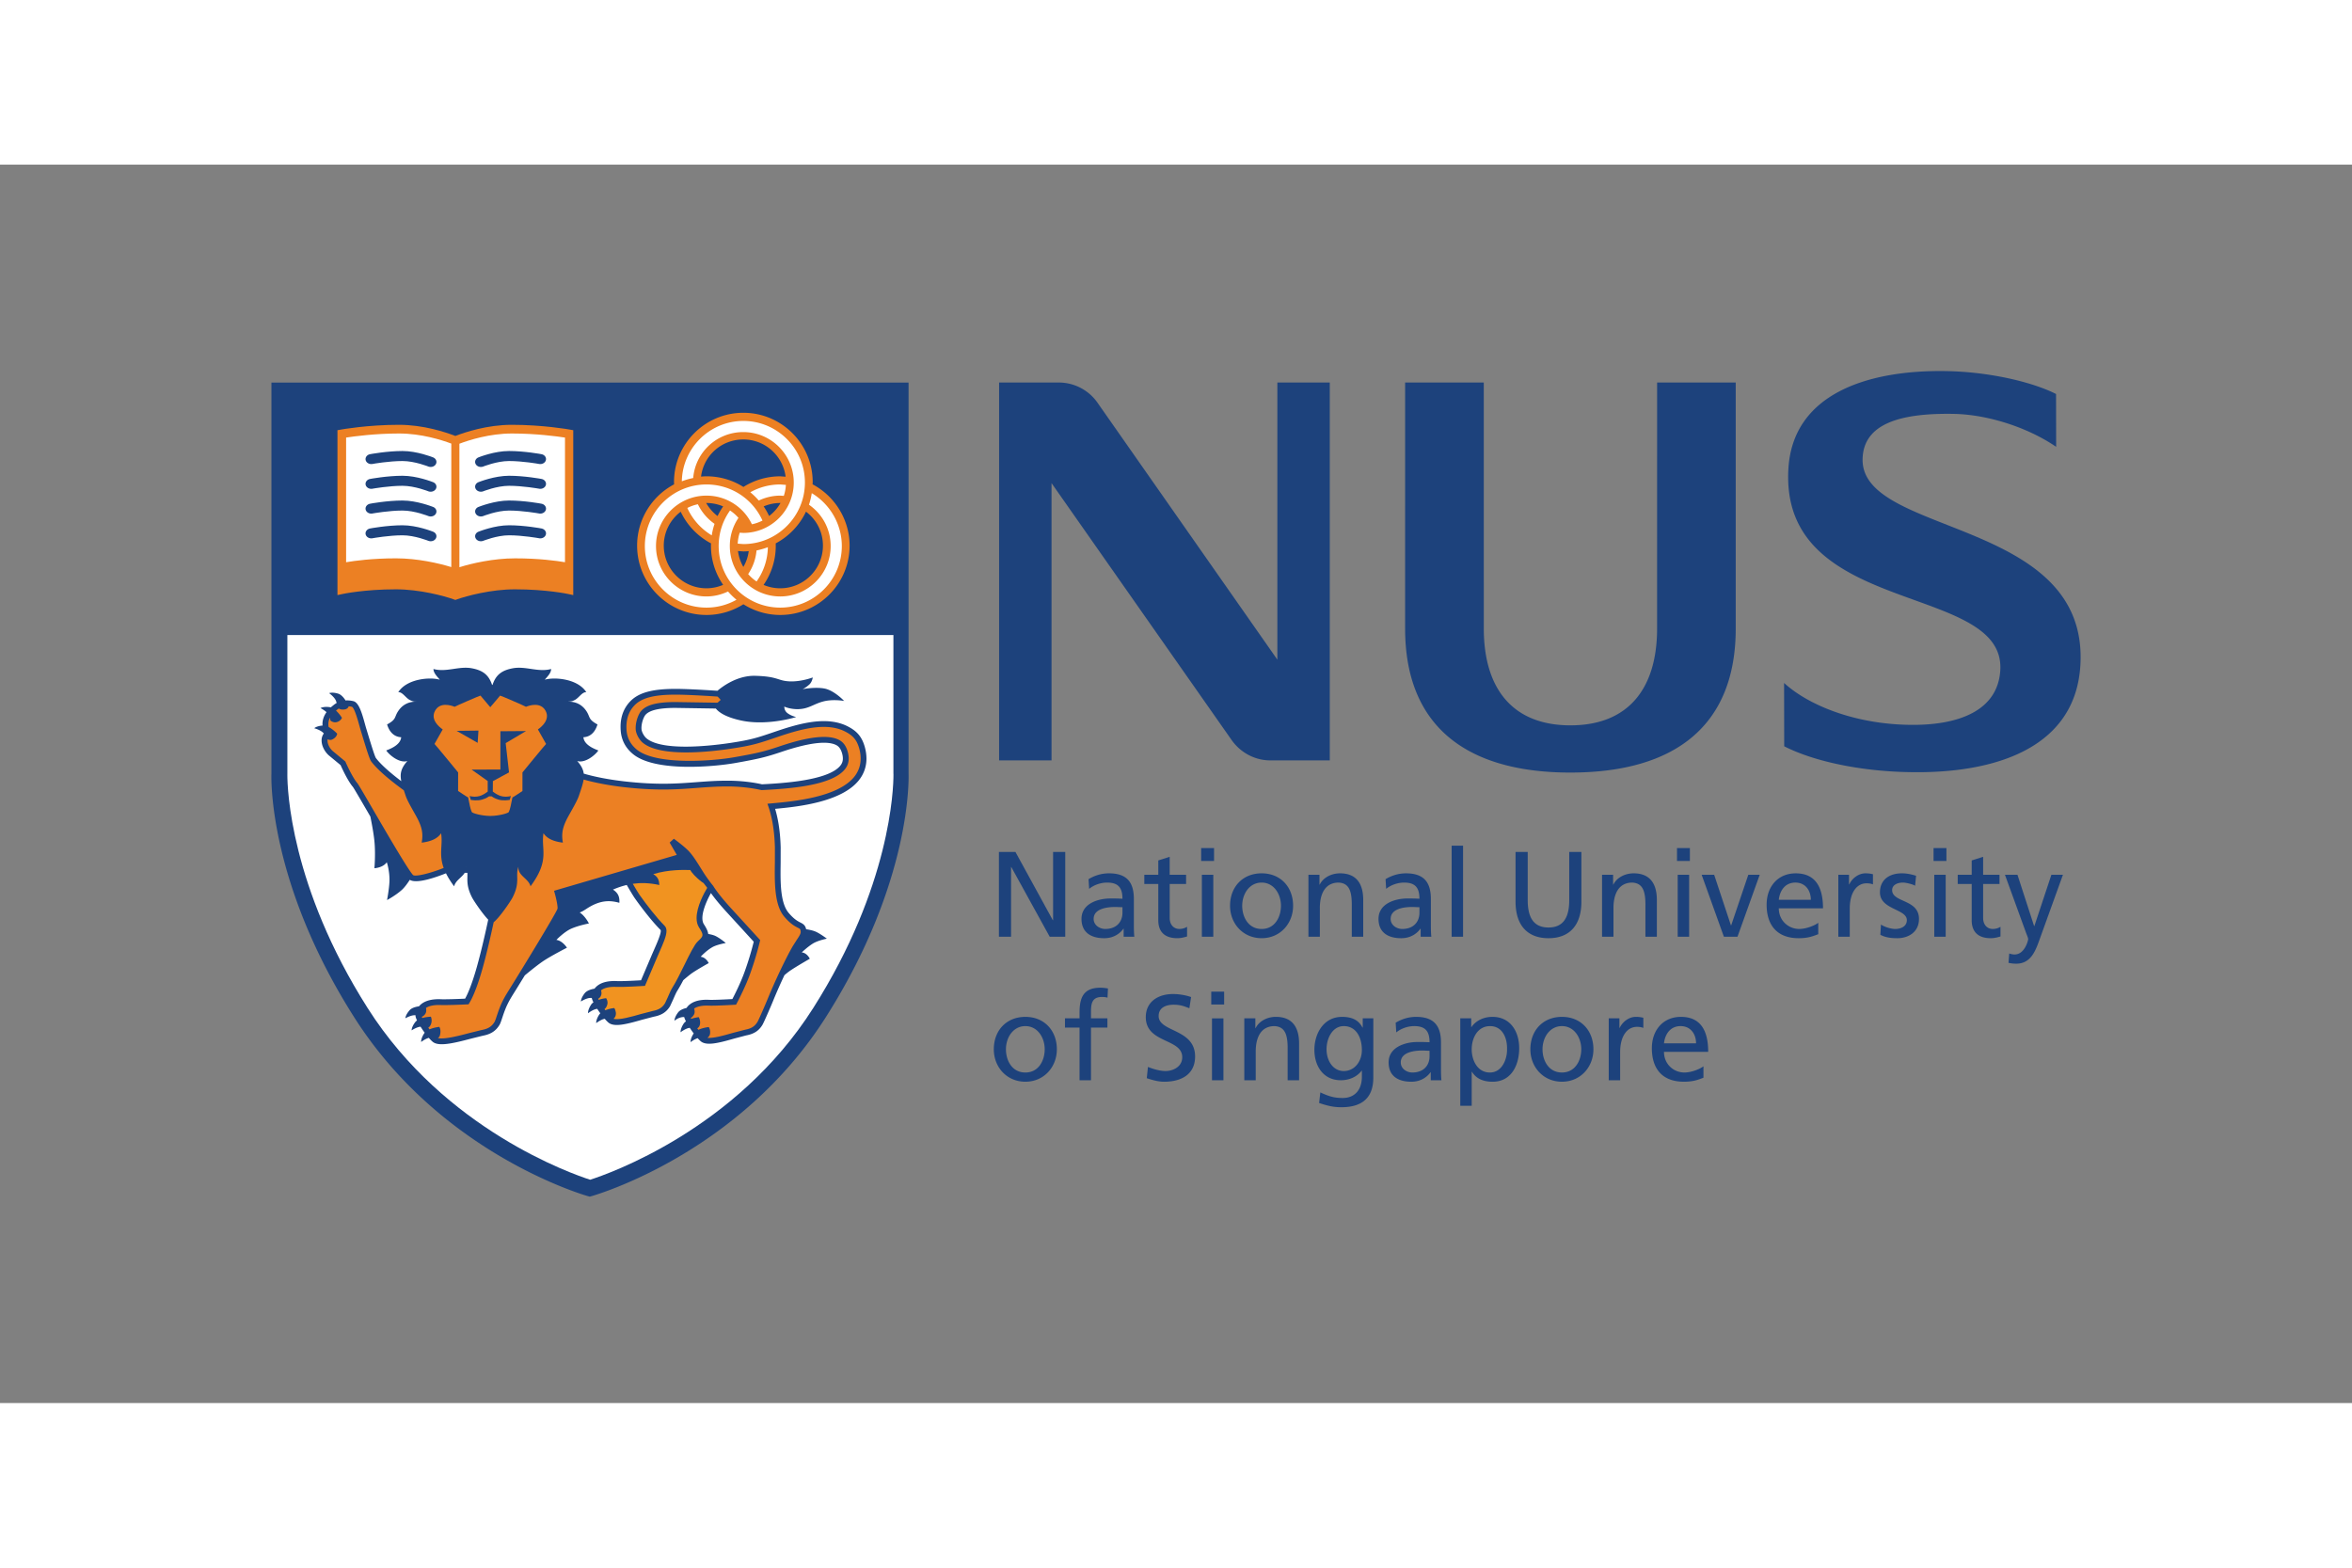 <svg viewBox="-71.11 -54.093 616.284 324.555" width="1200" height="800" xmlns:xlink="http://www.w3.org/1999/xlink" xmlns="http://www.w3.org/2000/svg"><rect x="-71.11" y="-54.093" width="616.284" height="324.555" fill="#808080" stroke="none"/><path d="M204.756 143.92h.068v-17.889h3.185v22.22h-4.072l-10.064-18.267h-.063v18.266h-3.18v-22.219h4.328z" fill="#1D427C"></path><g transform="translate(-.012 -.852)"><defs><path d="M0 0h474.837v217.59H0z" id="a"></path></defs><clipPath id="b"><use xlink:href="#a" overflow="visible" width="100%" height="100%"></use></clipPath><path clip-path="url(#b)" fill="#1D427C" d="M214.288 136.559c1.208-1.01 3.024-1.647 4.708-1.647 2.995 0 4.017 1.432 4.017 4.236-1.178-.068-2.009-.068-3.188-.068-3.083 0-7.542 1.268-7.542 5.348 0 3.525 2.453 5.063 5.954 5.063 2.736 0 4.329-1.499 5.03-2.487h.06v2.103h2.803c-.066-.481-.126-1.337-.126-3.188v-6.71c0-4.426-1.875-6.719-6.524-6.719-2.074 0-3.856.634-5.352 1.528zm8.725 6.247c0 2.414-1.563 4.265-4.527 4.265-1.36 0-3.02-.929-3.02-2.644 0-2.864 4.013-3.118 5.638-3.118.633 0 1.267.059 1.909.059zm16.674-7.518h-4.295v8.882c0 1.879 1.149 2.896 2.517 2.896.926 0 1.593-.286 2.036-.569v2.543c-.672.192-1.593.45-2.548.45-3.086 0-4.996-1.464-4.996-4.718v-9.484h-3.661v-2.416h3.661v-3.759l2.99-.949v4.708h4.295v2.416zm7.327-9.418h-3.379v3.375h3.379zm-3.19 23.232h2.995v-16.234h-2.995zm7.383-8.113c0 4.642 3.375 8.498 8.278 8.498 4.869 0 8.243-3.856 8.243-8.498 0-4.937-3.307-8.501-8.243-8.501-4.963 0-8.278 3.564-8.278 8.501m3.185 0c0-3.088 1.875-6.077 5.094-6.077 3.18 0 5.059 2.989 5.059 6.077 0 2.896-1.554 6.082-5.059 6.082-3.532 0-5.094-3.186-5.094-6.082m17.353-8.117h2.893v2.577h.06c.896-1.847 3.062-2.961 5.321-2.961 4.197 0 6.081 2.61 6.081 6.973v9.645h-2.998v-8.402c0-3.789-.819-5.634-3.435-5.791-3.407 0-4.932 2.732-4.932 6.677v7.517h-2.99zm20.364 3.687c1.213-1.01 3.023-1.647 4.709-1.647 2.995 0 4.012 1.432 4.012 4.236-1.174-.068-2.006-.068-3.18-.068-3.083 0-7.542 1.268-7.542 5.348 0 3.525 2.449 5.063 5.95 5.063 2.736 0 4.328-1.499 5.029-2.487h.06v2.103h2.804c-.063-.481-.126-1.337-.126-3.188v-6.71c0-4.426-1.876-6.719-6.529-6.719-2.058 0-3.848.634-5.343 1.528zm8.721 6.247c0 2.414-1.554 4.265-4.519 4.265-1.368 0-3.023-.929-3.023-2.644 0-2.864 4.008-3.118 5.638-3.118.63 0 1.271.059 1.904.059zm8.439-17.574h2.99v23.873h-2.99zm33.998 14.676c0 6.234-3.151 9.582-8.625 9.582s-8.628-3.348-8.628-9.582v-13.024h3.188v12.61c0 4.263 1.33 7.188 5.439 7.188 4.105 0 5.44-2.925 5.44-7.188v-12.61h3.185v13.024zm5.413-7.036h2.897v2.577h.06c.895-1.847 3.062-2.961 5.317-2.961 4.201 0 6.085 2.61 6.085 6.973v9.645h-2.994v-8.402c0-3.789-.832-5.634-3.442-5.791-3.403 0-4.932 2.732-4.932 6.677v7.517h-2.991zm23.012-3.627h-3.375v-3.375h3.375zm-3.188 3.627h2.995v16.233h-2.995zm6.275-.004h3.278l4.392 13.248h.068l4.485-13.248h2.99l-5.824 16.234h-3.564zm30.555 12.577c-.729.604-3.023 1.621-4.995 1.621-2.829 0-5.347-2.2-5.347-5.414h11.584c0-5.216-1.752-9.16-7.162-9.16-4.582 0-7.61 3.403-7.61 8.211 0 5.277 2.647 8.787 8.408 8.787 2.67 0 3.979-.641 5.122-1.051zm-10.342-6.019c.22-2.104 1.431-4.515 4.358-4.515 2.576 0 4.038 2.036 4.038 4.515zm15.596-6.554h2.8v2.514h.068c.789-1.69 2.513-2.897 4.228-2.897.892 0 1.338.093 1.977.228v2.67c-.544-.225-1.148-.287-1.655-.287-2.678 0-4.422 2.546-4.422 6.626v7.381h-2.995v-16.235zm11.175 13.045c1.171.765 2.863 1.154 3.721 1.154 1.369 0 3.059-.574 3.059-2.322 0-2.966-7.045-2.707-7.045-7.265 0-3.37 2.517-4.996 5.735-4.996 1.402 0 2.542.287 3.729.634l-.258 2.618c-.668-.423-2.454-.828-3.151-.828-1.528 0-2.863.638-2.863 1.973 0 3.307 7.032 2.352 7.032 7.543 0 3.463-2.771 5.063-5.668 5.063-1.528 0-3.082-.159-4.455-.894zm17.151-16.672h-3.374v-3.375h3.374zm-3.185 3.627h2.995v16.233h-2.995zm17.092 2.416h-4.287v8.882c0 1.879 1.137 2.896 2.509 2.896.926 0 1.588-.286 2.036-.569v2.543c-.667.192-1.593.45-2.543.45-3.092 0-5-1.464-5-4.718v-9.484h-3.661v-2.416h3.661v-3.759l2.998-.949v4.708h4.287zm2.551 18.211c.381.127.887.254 1.397.254 2.673 0 3.564-3.692 3.564-4.01 0-.35-.38-1.182-.574-1.722l-5.508-15.149h3.282l4.359 13.439h.063l4.46-13.439h3.027l-5.984 16.58c-1.114 3.118-2.297 6.715-6.241 6.715-.959 0-1.499-.122-2.036-.219zm-266.068 25.106c0 4.646 3.37 8.497 8.276 8.497 4.865 0 8.245-3.852 8.245-8.497 0-4.934-3.316-8.501-8.245-8.501-4.966 0-8.276 3.567-8.276 8.501m3.183 0c0-3.087 1.875-6.076 5.093-6.076 3.181 0 5.06 2.989 5.06 6.076 0 2.893-1.559 6.081-5.06 6.081-3.539 0-5.093-3.188-5.093-6.081m19.284-5.693h-3.818v-2.423h3.818v-1.495c0-3.945 1.026-6.526 5.449-6.526.76 0 1.397.094 1.998.195l-.119 2.416c-.351-.132-.934-.19-1.436-.19-2.581 0-2.894 1.656-2.894 3.853v1.748h4.3v2.423h-4.3v13.802h-2.999v-13.803zm28.781-5.063c-1.622-.638-2.512-.925-4.164-.925-1.787 0-3.89.637-3.89 2.961 0 4.27 9.549 3.272 9.549 10.6 0 4.738-3.657 6.622-8.117 6.622-1.554 0-3.087-.452-4.545-.924l.313-2.961c1.082.448 2.99 1.081 4.616 1.081 1.816 0 4.363-1.018 4.363-3.634 0-4.957-9.548-3.589-9.548-10.493 0-3.958 3.117-6.053 7.133-6.053 1.461 0 3.209.254 4.734.791zm9.106-.987h-3.375v-3.371h3.375zm-3.184 3.631h2.998v16.225h-2.998zm8.467-.004h2.896v2.58h.063c.896-1.851 3.057-2.97 5.313-2.97 4.206 0 6.086 2.62 6.086 6.981v9.633h-2.998v-8.395c0-3.788-.824-5.63-3.438-5.79-3.404 0-4.928 2.735-4.928 6.68v7.505h-2.994zm33.806 0h-2.771v2.423h-.066c-.892-1.752-2.476-2.808-5.343-2.808-4.907 0-7.26 4.459-7.26 8.633 0 4.197 2.289 7.977 6.935 7.977 2.074 0 4.177-.819 5.448-2.508h.059v1.593c0 3.437-1.875 5.569-5.029 5.569-2.196 0-3.561-.408-5.854-1.462l-.321 2.769c2.614.889 4.109 1.114 5.828 1.114 5.824 0 8.374-2.829 8.374-7.772zm-7.736 13.814c-2.8 0-4.519-2.674-4.519-5.73 0-2.767 1.499-6.044 4.519-6.044 3.185 0 4.738 2.893 4.738 6.267 0 3.023-1.938 5.507-4.738 5.507m13.751-10.12c1.208-1.021 3.02-1.654 4.709-1.654 2.99 0 4.008 1.432 4.008 4.23-1.17-.065-2.002-.065-3.18-.065-3.087 0-7.543 1.278-7.543 5.346 0 3.538 2.449 5.067 5.95 5.067 2.733 0 4.329-1.499 5.034-2.491h.059v2.102h2.8c-.063-.476-.122-1.325-.122-3.184v-6.711c0-4.42-1.887-6.719-6.528-6.719-2.065 0-3.853.638-5.347 1.534zm8.717 6.234c0 2.421-1.554 4.27-4.52 4.27-1.367 0-3.019-.924-3.019-2.646 0-2.859 4.008-3.113 5.634-3.113.633 0 1.271.063 1.904.063v1.426zm8.053 12.992h2.995v-8.913h.063c.924 1.497 2.546 2.611 5.413 2.611 4.903 0 6.969-4.328 6.969-8.793 0-4.354-2.289-8.21-7.003-8.21-2.867 0-4.713 1.471-5.506 2.679h-.063v-2.294h-2.868zm12.256-14.867c.067 2.551-1.268 6.145-4.484 6.145-3.375 0-4.776-3.343-4.776-6.05 0-3.018 1.563-6.107 4.806-6.107 3.243 0 4.521 3.089 4.454 6.012m6.111.063c0 4.646 3.379 8.497 8.277 8.497 4.865 0 8.244-3.852 8.244-8.497 0-4.934-3.312-8.501-8.244-8.501-4.97 0-8.277 3.567-8.277 8.501m3.185 0c0-3.087 1.874-6.076 5.093-6.076 3.18 0 5.059 2.989 5.059 6.076 0 2.893-1.562 6.081-5.059 6.081-3.535 0-5.093-3.188-5.093-6.081m17.35-8.116h2.795v2.517h.063c.799-1.688 2.517-2.906 4.235-2.906.887 0 1.335.103 1.973.232v2.674c-.54-.223-1.14-.286-1.651-.286-2.673 0-4.426 2.545-4.426 6.62v7.374h-2.989zm24.818 12.571c-.726.605-3.023 1.626-4.991 1.626-2.838 0-5.351-2.2-5.351-5.41h11.584c0-5.224-1.744-9.172-7.153-9.172-4.587 0-7.61 3.408-7.61 8.215 0 5.278 2.639 8.783 8.404 8.783 2.673 0 3.978-.633 5.117-1.046zm-10.342-6.013c.224-2.1 1.431-4.519 4.362-4.519 2.58 0 4.042 2.034 4.042 4.519zm31.471-94.453c6.095 5.625 18.109 10.748 32.778 10.977 12.863.219 23.235-3.649 23.873-14.313 1.364-23.076-57.816-13.845-55.522-52.799C398.65 6.964 418.005.507 438.884.866c11.285.19 22.569 2.863 28.757 6.001l.024 13.843c-7.547-5.173-18.074-8.467-26.783-8.632-13.248-.241-23.764 2.196-23.933 11.88-.358 20.196 59.345 15.352 57.064 53.991-1.28 21.753-22.422 28.426-44.556 28.021-12.729-.173-25.195-2.759-33.047-6.778zm-55.983 23.486c-27.489 0-43.318-12.345-43.318-37.743V3.86h20.609l.008 64.476c0 15.791 7.581 25.369 22.701 25.369 15.115 0 22.704-9.579 22.704-25.369l.005-64.476h20.6v64.476c0 25.399-15.828 37.744-43.309 37.744M263.603 3.86v72.627L216.37 9a12.377 12.377 0 00-10.043-5.139h-15.635v99.031h13.738v-72.67l47.153 67.285c2.242 3.214 5.955 5.385 10.208 5.385h15.546V3.86zM166.97 106.351V3.873H.025V106.43c-.008.084-.013.351-.013.786 0 4.843 1.047 30.462 21.648 62.913 22.506 35.509 59.641 46.485 61.208 46.938l.562.155.557-.155c1.575-.452 38.824-11.425 61.343-46.938 22.455-35.378 21.679-62.638 21.64-63.778"></path><path clip-path="url(#b)" fill="#EC8023" d="M78.193 16.192c-.283-.055-7.078-1.25-15.19-1.25-6.432 0-12.235 1.935-14.786 2.918-2.551-.984-8.354-2.918-14.781-2.918-8.113 0-14.913 1.195-15.195 1.25l-.917.165v43.211l1.347-.291c.055-.013 5.68-1.221 13.958-1.221 6.221 0 12.67 1.736 15.208 2.648l.38.14.38-.14c2.538-.913 8.987-2.648 15.216-2.648 8.269 0 13.894 1.208 13.949 1.221l1.348.291V16.357z"></path><path clip-path="url(#b)" fill="#FFF" d="M47.152 19.862c-2.572-.963-7.876-2.644-13.67-2.644-6.276 0-11.816.752-13.89 1.068v32.671c2.17-.372 6.846-1.021 13.088-1.021 5.592 0 11.188 1.28 14.473 2.293V19.862zm15.901-2.644c-5.87 0-11.242 1.727-13.776 2.682v32.367c3.273-1.026 8.928-2.327 14.583-2.327 6.242 0 10.913.643 13.084 1.014V18.287c-2.079-.321-7.615-1.069-13.891-1.069"></path><path clip-path="url(#b)" fill="#1D427C" d="M25.749 22.666c-.802.215-1.246.95-1.001 1.647.25.693 1.099 1.077 1.901.866.042-.013 4.189-.744 7.724-.744 3.21 0 6.808 1.458 6.846 1.47.785.258 1.655-.088 1.951-.769.295-.68-.105-1.436-.888-1.698-.177-.059-4.138-1.63-7.91-1.63-4.002.001-8.437.812-8.623.858m0 6.487c-.802.219-1.246.954-1.001 1.651.25.688 1.099 1.081 1.901.861.042-.008 4.189-.739 7.724-.739 3.21 0 6.808 1.457 6.846 1.47.785.253 1.655-.093 1.951-.773.295-.679-.105-1.436-.888-1.689-.177-.06-4.138-1.639-7.91-1.639-4.002.001-8.437.812-8.623.858m0 6.495c-.802.216-1.246.955-1.001 1.644.25.692 1.099 1.085 1.901.865.042-.008 4.189-.744 7.724-.744 3.21 0 6.808 1.458 6.846 1.47.785.258 1.655-.088 1.951-.769.295-.684-.105-1.436-.888-1.689-.177-.055-4.138-1.639-7.91-1.639-4.002.001-8.437.808-8.623.862m0 6.488c-.802.219-1.246.958-1.001 1.647.25.692 1.099 1.082 1.901.866.042-.008 4.189-.748 7.724-.748 3.21 0 6.808 1.465 6.846 1.474.785.258 1.655-.084 1.951-.769.295-.68-.105-1.44-.888-1.689-.177-.06-4.138-1.644-7.91-1.644-4.002 0-8.437.816-8.623.863m45.16-19.47c.803.215 1.246.95 1.001 1.647-.25.693-1.098 1.077-1.9.866-.039-.013-4.19-.744-7.725-.744-3.206 0-6.804 1.458-6.842 1.47-.785.258-1.659-.088-1.951-.769-.295-.68.101-1.436.887-1.698.168-.059 4.139-1.63 7.906-1.63 4.007.001 8.437.812 8.624.858m0 6.487c.803.219 1.246.954 1.001 1.651-.25.688-1.098 1.081-1.9.861-.039-.008-4.19-.739-7.725-.739-3.206 0-6.804 1.457-6.842 1.47-.785.253-1.659-.093-1.951-.773-.295-.679.101-1.436.887-1.689.168-.06 4.139-1.639 7.906-1.639 4.007.001 8.437.812 8.624.858m0 6.495c.803.216 1.246.955 1.001 1.644-.25.692-1.098 1.085-1.9.865-.039-.008-4.19-.744-7.725-.744-3.206 0-6.804 1.458-6.842 1.47-.785.258-1.659-.088-1.951-.769-.295-.684.101-1.436.887-1.689.168-.055 4.139-1.639 7.906-1.639 4.007.001 8.437.808 8.624.862m0 6.488c.803.219 1.246.958 1.001 1.647-.25.692-1.098 1.082-1.9.866-.039-.008-4.19-.748-7.725-.748-3.206 0-6.804 1.465-6.842 1.474-.785.258-1.659-.084-1.951-.769-.295-.68.101-1.44.887-1.689.168-.06 4.139-1.644 7.906-1.644 4.007 0 8.437.816 8.624.863"></path><path clip-path="url(#b)" fill="#FFF" d="M142.003 167.769c-20.226 31.903-53.796 43.532-58.467 45.023-4.646-1.494-38.106-13.12-58.324-45.023-20.275-31.94-21.014-57.551-21.014-61.043 0-.249.004-.388.004-.406V70.042H163v36.203c0 .025.013.165.013.426.001 3.585-.748 29.174-21.01 61.098"></path><path clip-path="url(#b)" fill="#1D427C" d="M155.517 99.432c-.82-2.986-2.327-4.312-4.333-5.375-5.537-2.936-12.767-.875-19.107 1.279-4.784 1.634-6.229 2.125-11.651 2.956-4.097.629-17.793 2.403-22.126-1.179-.617-.515-1.241-1.639-1.304-2.36-.124-1.491.552-3.274 1.072-3.839 1.095-1.2 3.645-1.778 7.8-1.778l10.605.166c.663.853 2.36 2.225 6.668 3.146 6.85 1.465 14.384-.917 14.384-.917s-1.246-.245-2.28-1.022c-.916-.684-.836-1.715-.836-1.715s1.507.727 3.708.664c2.736-.081 4.013-1.382 6.567-2.031 2.555-.651 5.405-.114 5.405-.114s-2.584-2.763-5.148-3.253c-2.55-.485-5.739.169-5.739.169s.799-.359 1.749-1.216c.765-.688.916-1.862.916-1.862s-3.062 1.183-6.166 1.022c-3.104-.161-2.876-1.285-8.903-1.449-4.57-.119-8.346 2.597-9.908 3.919-4.885-.32-8.732-.494-10.988-.494-6.208 0-9.794 1.018-11.99 3.399-1.829 1.99-2.626 4.57-2.36 7.666.202 2.403 1.275 4.426 3.191 6.006 5.794 4.797 21.341 3.328 26.844 2.352 6.162-1.088 8.003-1.566 11.571-2.745 0-.003.203-.067.203-.067 2.762-.93 11.162-3.733 14.685-1.863.718.375 1.208 1.085 1.507 2.167.135.489.198.924.198 1.33 0 .731-.22 1.338-.676 1.892-3.209 3.924-15.276 4.595-20.517 4.874-.574-.14-4.075-.926-8.729-.95-3.116-.018-5.722.182-8.48.388-5.033.38-10.241.773-18.89-.216-4.013-.46-7.771-1.19-10.605-2.027-.135-1.077-.633-2.099-1.71-3.307 2.074.671 4.771-1.609 5.528-2.745-.008-.115-3.683-1.086-3.903-3.472-.004-.076 2.602.216 3.687-3.362-2.602-1.41-1.787-1.93-3.037-3.687-1.102-1.546-2.698-2.327-4.666-2.277.798-.105.87 0 1.736-.434 1.132-.571 1.917-2.125 3.041-2.062-2.268-3.547-8.354-4.012-10.879-3.265.651-.806 1.647-1.702 1.66-2.808-3.365.929-6.66-.818-10.055-.185-2.813.528-4.417 1.671-5.296 4.345h-.126c-.887-2.673-2.487-3.817-5.304-4.345-3.387-.633-6.689 1.114-10.051.185.017 1.106 1.009 2.002 1.655 2.808-2.521-.747-8.607-.282-10.875 3.265 1.128-.063 1.909 1.491 3.037 2.062 1 .498 1.199.396 1.735.434-1.959-.05-3.56.731-4.663 2.277-1.259 1.757-.435 2.277-3.041 3.687 1.09 3.578 3.7 3.286 3.695 3.362-.224 2.386-3.898 3.357-3.911 3.472.761 1.135 3.455 3.416 5.537 2.745-1.706 1.908-1.989 3.366-1.601 5.288-2.648-2.01-5.258-4.227-6.647-6.064-.325-.474-1.364-3.89-2.052-6.15l-.562-1.842-.274-.98c-.828-3.045-1.63-5.595-3.015-5.933a6.911 6.911 0 00-2.049-.187c-.477-.747-1.144-1.533-1.921-1.778-1.605-.486-2.382-.135-2.382-.135s1.301.934 1.74 1.892c.11.245.178.482.224.693a5.101 5.101 0 00-.773.523l-.118.093c-.165.131-.389.317-.629.533-.11-.034-.22-.06-.334-.072-1.664-.22-2.374.262-2.374.262s.904.443 1.576 1.061c-.579.806-1.061 1.84-1.061 3.12 0 .123.013.253.025.389-1.588.117-2.179.697-2.179.697s1.545.417 2.297 1.153c.081.084.157.169.22.249-.072.084-.127.143-.127.143a3.068 3.068 0 00-.464 1.669c0 1.389.777 2.885 1.85 3.869l3.125 2.584c1.128 2.522 2.377 4.739 3.197 5.672.258.316 2.002 3.323 3.852 6.504.245.422.495.857.752 1.297.397 1.95.849 4.379 1.047 6.288.367 3.434.017 7.268.017 7.268s2.226-.11 3.235-1.559c.021-.037.819 2.378.705 5.098-.093 2.011-.629 4.802-.629 4.802s2.171-1.152 3.801-2.597c.823-.723 1.651-1.922 2.158-2.707 1.791 1.14 6.926-.686 9.485-1.71.499 1.013 1.187 2.141 2.132 3.415.376-1.536 2.015-2.306 2.775-3.534.228-.004.464-.004.697-.004.093 1.681-.393 3.261 1.195 6.406.452.892 2.661 4.186 4.265 5.87-.603 2.851-1.76 8.045-2.952 12.298-1.368 4.865-2.475 7.281-3.104 8.405-1.833.089-5.178.202-6.242.155-2.546-.122-4.435.415-5.604 1.588-.088.085-.157.174-.232.263-.888.122-1.905.401-2.458 1.022-1.111 1.258-1.115 2.112-1.115 2.112s1.385-.801 2.437-.801c.08 0 .152.01.224.015v.216c.017.248.156.645.393 1.131a2.192 2.192 0 00-.452.422c-1.021 1.325-.967 2.185-.967 2.185s1.301-.876 2.348-.96c.326.523.692 1.061 1.082 1.584-.047.051-.098.105-.131.161-.92 1.405-.798 2.255-.798 2.255s1.03-.812 2.006-1.077c.334.38.659.723.971.992 1.533 1.352 5.338.477 10.161-.807l2.986-.739c2.112-.392 3.421-1.236 4.388-2.819.232-.373.439-.985.764-1.966l.279-.836c.667-1.874 1.187-3.065 2.509-5.191.046-.063 1.339-2.144 3.096-5.009 1.558-1.295 3.437-2.798 4.801-3.728 2.086-1.402 6.238-3.523 6.238-3.523s-1.106-1.797-2.758-2.048c-.034-.003 2.104-2.175 3.895-2.946 2.014-.88 4.62-1.356 4.62-1.356s-.95-1.942-2.416-2.886c.612-.201 1.17-.556 1.862-1.013 3.505-2.288 6.09-2.204 8.531-1.52.093-1.58-.304-2.552-1.673-3.468 1.153-.485 2.344-.908 3.607-1.208.798 1.372 1.702 2.889 2.111 3.472 1.808 2.563 4.528 6.09 6.729 8.295.054.054.08.155.08.3 0 .92-1.124 3.47-1.769 4.927l-.55 1.26c0 .005-2.212 5.208-2.858 6.724-1.288.075-5.026.279-6.335.211-2.483-.114-4.32.406-5.46 1.542a3.413 3.413 0 00-.38.443c-.925.164-2.032.502-2.581 1.203-1.039 1.323-.997 2.17-.997 2.17s1.335-.873 2.386-.936c.166-.01.318-.005.466.007.042.274.194.676.431 1.145-.245.179-.461.375-.612.612-.921 1.403-.802 2.247-.802 2.247s1.254-.987 2.301-1.14c.038-.005.071-.005.114-.01.25.385.524.779.802 1.159a2.533 2.533 0 00-.27.319c-.921 1.407-.803 2.259-.803 2.259s1.204-.952 2.23-1.131c.32.368.633.692.924.95 1.466 1.293 4.599.521 8.865-.706l3.041-.793c2.056-.385 3.336-1.203 4.283-2.749l.797-1.723c.376-.87.807-1.86 1.132-2.374.494-.776 1.014-1.715 1.542-2.728a55.162 55.162 0 011.85-1.53c1.361-1.041 4.815-2.946 4.815-2.946s-.689-1.513-2.1-1.656c-.017-.005 1.374-1.551 3.042-2.513 1.182-.689 3.53-1.093 3.53-1.093s-1.622-1.373-2.851-1.91c-.494-.211-1.141-.358-1.752-.464-.08-.702-.447-1.487-1.124-2.529-1.211-1.877.562-5.905 1.833-8.186.642.903 1.791 2.407 3.708 4.535 0 0 6.154 6.729 7.51 8.218a80.312 80.312 0 01-2.488 8.136c-.984 2.693-2.391 5.502-3.108 6.888-1.482.08-4.843.254-6.073.197-2.479-.122-4.316.398-5.461 1.539a3.597 3.597 0 00-.473.586c-.836.202-1.744.55-2.212 1.171-1.015 1.342-.955 2.196-.955 2.196s1.009-.948 2.369-.98c.067 0 .122.004.182.004.063.286.223.676.459 1.131a2.345 2.345 0 00-.607.601c-.917 1.405-.799 2.255-.799 2.255s1.254-.997 2.298-1.145c.038-.008.075-.008.109-.012.326.49.675.992 1.034 1.466a.064.064 0 01-.021.023c-.921 1.398-.797 2.252-.797 2.252s.924-.734 1.85-1.034c.266.3.533.569.773.781 1.47 1.297 4.616.527 8.894-.706l3.011-.793c2.062-.381 3.34-1.204 4.282-2.75.419-.689 2.29-5.046 2.805-6.306a137.073 137.073 0 012.974-6.74c.507-.432.979-.813 1.359-1.081 1.686-1.169 5.288-3.222 5.288-3.222s-.718-1.541-2.103-1.656c-.018-.004 1.415-1.372 2.842-2.284 1.322-.85 3.729-1.321 3.729-1.321s-1.736-1.323-2.961-1.851c-.721-.313-1.744-.512-2.47-.624-.216-1.023-.73-1.365-1.507-1.757-.688-.353-1.63-.828-3.071-2.522-1.845-2.175-2.129-6.331-2.129-10.478 0-.912.018-1.825.026-2.716l.008-3.979c-.119-4.679-.802-7.943-1.452-10.099 6.102-.552 17.281-1.789 21.863-7.389 1.373-1.681 2.069-3.649 2.069-5.794a11.39 11.39 0 00-.421-2.973"></path><path clip-path="url(#b)" fill="#F19320" d="M111.755 150.318c.807-.756 1.216-1.166 1.216-1.698 0-.455-.3-1.009-.903-1.945-.461-.706-.643-1.556-.643-2.458 0-3.003 1.998-6.619 2.788-7.928-.224-.283-.549-.692-.942-1.233-.211-.14-.393-.266-.503-.342-.51-.363-1.824-1.466-2.644-2.542-.114-.152-.228-.343-.351-.546-1.693-.05-5.637-.164-9.704 1.073 1.254.718 1.545 1.651 1.6 2.851-2.677-.583-4.933-.617-6.964-.321.71 1.208 1.436 2.42 1.774 2.902 1.773 2.512 4.43 5.954 6.559 8.096.346.345.499.803.499 1.363 0 1.323-.833 3.209-1.867 5.558l-.544 1.246-3.227 7.587-.473.027c-.216.017-5.304.326-6.969.242-1.815-.089-3.206.223-4.058.887.101.345.173.802.042 1.233-.169.57-.523.852-.811 1 .038.084.08.169.135.268.997-.336 1.951-.432 1.951-.432s.549.727.326 1.635c-.178.692-.511 1.056-.748 1.236.068.101.136.194.208.291 1.127-.46 2.36-.577 2.36-.577s.58.877.39 1.832c-.106.517-.364.807-.604.98 1.364.435 4.882-.574 7.074-1.208l3.18-.828c1.634-.305 2.546-.88 3.256-2.041l.708-1.532c.397-.924.849-1.978 1.247-2.592.975-1.541 2.086-3.794 3.154-5.978 1.394-2.834 2.602-5.288 3.488-6.106m-60.721-19.579c.008.034 0 .063.008.093h.025c-.012-.03-.025-.059-.033-.093"></path><path clip-path="url(#b)" fill="#EC8023" d="M44.479 121.984c-.988 1.482-2.775 2.176-5.089 2.459.439-2.307.039-3.887-.811-5.715-.743-1.613-2.779-4.777-3.383-6.571-.169-.507-.329-.976-.481-1.423-3.218-2.34-6.753-5.187-8.53-7.543-.418-.557-1.052-2.542-2.298-6.626l-.557-1.837-.288-1.026c-.819-3.006-1.466-4.637-1.917-4.853a5.236 5.236 0 00-.87-.135v.005s-.144.921-1.689.848a1.928 1.928 0 01-.9-.274 2.97 2.97 0 00-.363.266l-.131.097-.228.19c.908.824 1.558 1.888 1.558 1.888s-.346.942-1.524 1.153c-.853.148-1.512-.456-1.512-.456s.008-.296-.11-.718a3.652 3.652 0 00-.338 2.438c1.195.617 2.23 1.736 2.23 1.736s-.025.887-1.258 1.507c-.464.24-.942.101-1.25-.047-.152.908.363 2.197 1.309 3.066l3.332 2.758.076.165c1.06 2.391 2.302 4.629 3.028 5.457.274.304 1.267 1.997 4.024 6.745 3.657 6.296 9.186 15.812 10.609 17.39.549.516 4.32-.367 8.041-1.85-1.326-3.68-.173-5.931-.68-9.094m109.577-22.159c-.676-2.48-1.824-3.501-3.577-4.43-4.997-2.652-11.859-.681-17.898 1.377-5.14 1.752-6.559 2.196-11.909 3.015-5.452.841-18.638 2.369-23.326-1.512-.941-.772-1.756-2.263-1.862-3.399-.148-1.871.642-4.096 1.47-5 1.436-1.575 4.189-2.275 8.928-2.275 0 0 7.107.114 11.035.172l.832-.742-.811-.867c-4.911-.325-8.779-.502-11.022-.502-5.739 0-8.992.871-10.866 2.914-1.533 1.66-2.188 3.848-1.968 6.5.169 1.981 1.061 3.649 2.644 4.958 4.929 4.08 19.384 3.129 25.609 2.023 6.064-1.064 7.868-1.533 11.357-2.687l.202-.071c3.223-1.077 11.779-3.94 15.884-1.762 1.102.587 1.845 1.605 2.255 3.118.506 1.837.258 3.336-.764 4.586-3.649 4.463-15.39 5.093-21.7 5.434l-.135.006-.106-.026c-.042-.009-3.703-.903-8.497-.933-3.048-.018-5.625.182-8.353.384-5.106.39-10.39.786-19.183-.215-3.902-.453-7.589-1.161-10.469-1.986-.182 1.179-.651 2.517-1.237 4.253-.604 1.791-2.631 4.954-3.379 6.567-.848 1.829-1.249 3.407-.819 5.719-2.31-.288-4.097-.979-5.085-2.463-.692 4.342 1.761 6.948-3.396 13.907-.52-2.104-3.408-2.766-3.155-5.148-.904 2.476.554 3.911-1.52 8.02-.52 1.031-3.413 5.296-4.979 6.539-.633 2.956-1.752 7.934-2.897 12.035-1.57 5.593-2.85 8.121-3.479 9.135l-.207.343-.397.021c-1.66.085-5.566.228-6.803.174-1.715-.084-3.062.181-3.954.751.085.427.131 1.034-.135 1.476-.304.53-.739.763-.963.856.034.094.084.194.144.312 1.111-.316 2.234-.342 2.234-.342s.46.934-.017 2.062c-.194.46-.46.688-.663.803.109.157.219.305.33.455 1.178-.519 2.559-.655 2.559-.655s.533.695.186 2.131c-.109.445-.35.671-.557.785 1.554.481 5.92-.678 8.375-1.332l3.1-.763c1.685-.314 2.635-.905 3.37-2.116.148-.241.397-.989.612-1.646 0 0 .295-.858.295-.865.688-1.945 1.259-3.266 2.652-5.492 3.176-5.079 12.56-20.431 12.939-21.665.018-.063.018-.139.018-.228 0-.815-.397-2.61-.718-3.751l-.203-.726 32.159-9.405-1.871-3.231 1.107-1c.096.071 2.433 1.77 3.716 3.053 1.132 1.127 2.222 2.871 3.37 4.713l.588.938c1.301 2.064 2.581 3.59 2.597 3.603l.047.059.033.06c.009.017 1.026 1.785 4.206 5.329l8.054 8.805-.088.395c-.013.037-.968 4.143-2.639 8.698-1.099 3.008-2.738 6.212-3.388 7.451l-.203.385-.426.021c-1.551.092-5.288.287-6.665.229-1.707-.085-3.027.18-3.894.755.118.401.229 1.022-.008 1.504-.262.539-.65.835-.869.976.033.068.075.139.117.219 1.002-.338 1.968-.435 1.968-.435s.486.798.33 1.805c-.114.675-.464.978-.723 1.118.094.134.195.271.292.401 1.212-.584 2.719-.734 2.719-.734s.507.699.334 1.785c-.076.503-.418.836-.688 1.04 1.563.185 4.692-.718 6.711-1.303l3.155-.818c1.629-.303 2.542-.877 3.26-2.048.308-.502 2.04-4.493 2.694-6.086 1.909-4.68 4.717-10.597 6.542-13.759l1.014-1.598c.596-.892 1.115-1.658 1.068-2.182-.063-.716-.105-.736-.75-1.065-.761-.385-1.91-.966-3.548-2.893-2.623-3.088-2.539-8.996-2.462-14.199l.008-3.922c-.135-5.148-.966-8.586-1.647-10.563l-.312-.916.972-.085c5.625-.503 17.336-1.546 21.741-6.927 1.658-2.042 2.126-4.597 1.358-7.405"></path><path clip-path="url(#b)" fill="#FFF" d="M123.678 39.205a11.925 11.925 0 011.625 2.826c-.531.076-1.072.122-1.625.122-.553 0-1.093-.042-1.626-.114a12.334 12.334 0 011.626-2.834"></path><path clip-path="url(#b)" fill="#EC8023" d="M116.925 38.854a11.357 11.357 0 01-2.981-3.42c.021 0 .042-.004.063-.004 1.542 0 3.02.321 4.38.892a18.098 18.098 0 00-1.462 2.532m-9.663-1.136a18.096 18.096 0 007.945 8.294c-.005.198-.021.396-.021.596 0 3.813 1.182 7.347 3.196 10.274-1.377.588-2.863.9-4.375.9-6.162 0-11.178-5.009-11.178-11.174-.001-3.628 1.747-6.85 4.433-8.89m26.092-2.289l.059.004a11.16 11.16 0 01-2.981 3.408 18.288 18.288 0 00-1.428-2.517 11.17 11.17 0 014.35-.895m-19.348-6.99c-.473 0-.945.038-1.415.072.709-5.541 5.368-9.73 11.09-9.73 5.68 0 10.376 4.265 11.073 9.76l-1.402-.102c-3.443 0-6.761.971-9.655 2.788a18.115 18.115 0 00-9.691-2.788m18.152 17.578a18.256 18.256 0 007.932-8.312c2.795 2.111 4.442 5.351 4.442 8.903 0 6.165-5.017 11.174-11.179 11.174-1.554 0-3.032-.312-4.375-.887a17.963 17.963 0 003.196-10.287zm-9.882 2.006l1.406.105c.473 0 .938-.034 1.402-.071a10.921 10.921 0 01-1.402 4.133 11.083 11.083 0 01-1.406-4.167m19.545-17.481c.008-.193.029-.388.029-.583 0-10.021-8.151-18.172-18.168-18.172s-18.173 8.151-18.173 18.172l.021.587c-5.76 3.053-9.688 9.105-9.688 16.062 0 10.017 8.146 18.168 18.164 18.168 3.459 0 6.787-.976 9.684-2.804a18.039 18.039 0 009.663 2.804c10.013 0 18.168-8.151 18.168-18.168.001-6.715-3.792-12.937-9.7-16.066"></path><path clip-path="url(#b)" fill="#FFF" d="M127.132 47.871a18.119 18.119 0 002.969-.857 15.926 15.926 0 01-2.956 8.987 10.958 10.958 0 01-2.204-1.939 13.179 13.179 0 002.191-6.191m-3.454-33.942c8.895 0 16.133 7.238 16.133 16.132 0 8.898-7.239 16.137-16.133 16.137l-1.478-.109c.05-.989.228-1.952.533-2.876l.945.063c7.281 0 13.21-5.93 13.21-13.215 0-7.281-5.929-13.21-13.21-13.21a13.116 13.116 0 00-13.142 12.036 18.077 18.077 0 00-2.978.862c.169-8.751 7.327-15.82 16.12-15.82"></path><path clip-path="url(#b)" fill="#FFF" d="M133.349 30.576l1.475.11a11.01 11.01 0 01-.541 2.876l-.934-.06c-1.95 0-3.876.457-5.625 1.285a17.922 17.922 0 00-2.225-2.167 16.03 16.03 0 017.85-2.044m-19.343 32.275c-8.898 0-16.137-7.243-16.137-16.137 0-8.895 7.239-16.138 16.137-16.138 6.399 0 12.07 3.691 14.685 9.464-.87.436-1.794.773-2.771.972a13.145 13.145 0 00-11.914-7.51c-7.285 0-13.215 5.93-13.215 13.211 0 7.281 5.93 13.21 13.215 13.21 1.964 0 3.895-.461 5.655-1.301a18.588 18.588 0 002.217 2.167 15.955 15.955 0 01-7.872 2.062"></path><path clip-path="url(#b)" fill="#FFF" d="M111.764 35.763a13.393 13.393 0 004.367 5.135c-.33.979-.574 1.984-.731 3.014a16.085 16.085 0 01-6.402-7.178c.87-.435 1.791-.773 2.766-.971m21.585 27.088c-8.898 0-16.136-7.243-16.136-16.137 0-3.392 1.034-6.588 2.977-9.322a11.032 11.032 0 012.208 1.939 13.118 13.118 0 00-2.264 7.383c0 7.281 5.929 13.21 13.214 13.21 7.281 0 13.21-5.929 13.21-13.21 0-4.38-2.125-8.354-5.685-10.829a18.36 18.36 0 00.736-3.028c4.818 2.889 7.872 8.181 7.872 13.857.001 8.893-7.237 16.137-16.132 16.137"></path><path clip-path="url(#b)" fill="#EC8023" d="M69.852 94.774c.955-.664 3.235-2.556 2.019-4.853-1.292-2.428-4.265-1.44-5.147-1.077-.123-.126-6.699-2.986-6.788-2.936.063-.042-2.567 3.042-2.567 3.042s-2.614-3.084-2.56-3.042c-.093-.05-6.664 2.81-6.787 2.936-.883-.363-3.852-1.351-5.144 1.077-1.225 2.296 1.06 4.188 2.015 4.853-.013.038-.021.055-.021.055s-2.145 3.8-2.12 3.753c.034-.063 6.195 7.462 6.195 7.462.009-.017-.012 4.845-.012 4.866 0 0 2.449 1.646 2.635 1.697.393 1.846.512 2.799.942 3.801.14.32 2.487 1.006 4.772 1.043h.182c2.276-.037 4.633-.723 4.764-1.043.435-1.002.554-1.955.942-3.801.194-.051 2.627-1.697 2.627-1.697.004.004 0-4.854.004-4.866-.004 0 6.162-7.526 6.192-7.462.029.047-2.116-3.753-2.116-3.753l-.027-.055"></path><path d="M48.551 95.15l5.718-.067-.207 3.205zm12.851 3.214l.878 7.673s-4.029 2.184-4.227 2.29c-.005.215-.026 2.559-.026 2.74.186.14.913.685 1.665 1.002 1.359.573 2.719.24 2.736.235l.338-.088-.288 1.018-.123.021c-.063.013-1.596.288-2.846-.088-1.082-.329-1.647-.743-1.799-.862h-.654c-.148.11-.743.533-1.841.862-1.241.376-2.779.101-2.838.088l-.126-.021-.288-1.018.338.088c.017.005 1.376.338 2.741-.235.752-.317 1.479-.862 1.66-1.002l-.008-2.771c-.165-.109-4.215-2.99-4.215-2.99s7.154-.008 7.539-.013V95.255l5.955-.046.752-.005c-.001.001-5.108 3.028-5.323 3.16" clip-path="url(#b)" fill="#1D427C"></path></g></svg>